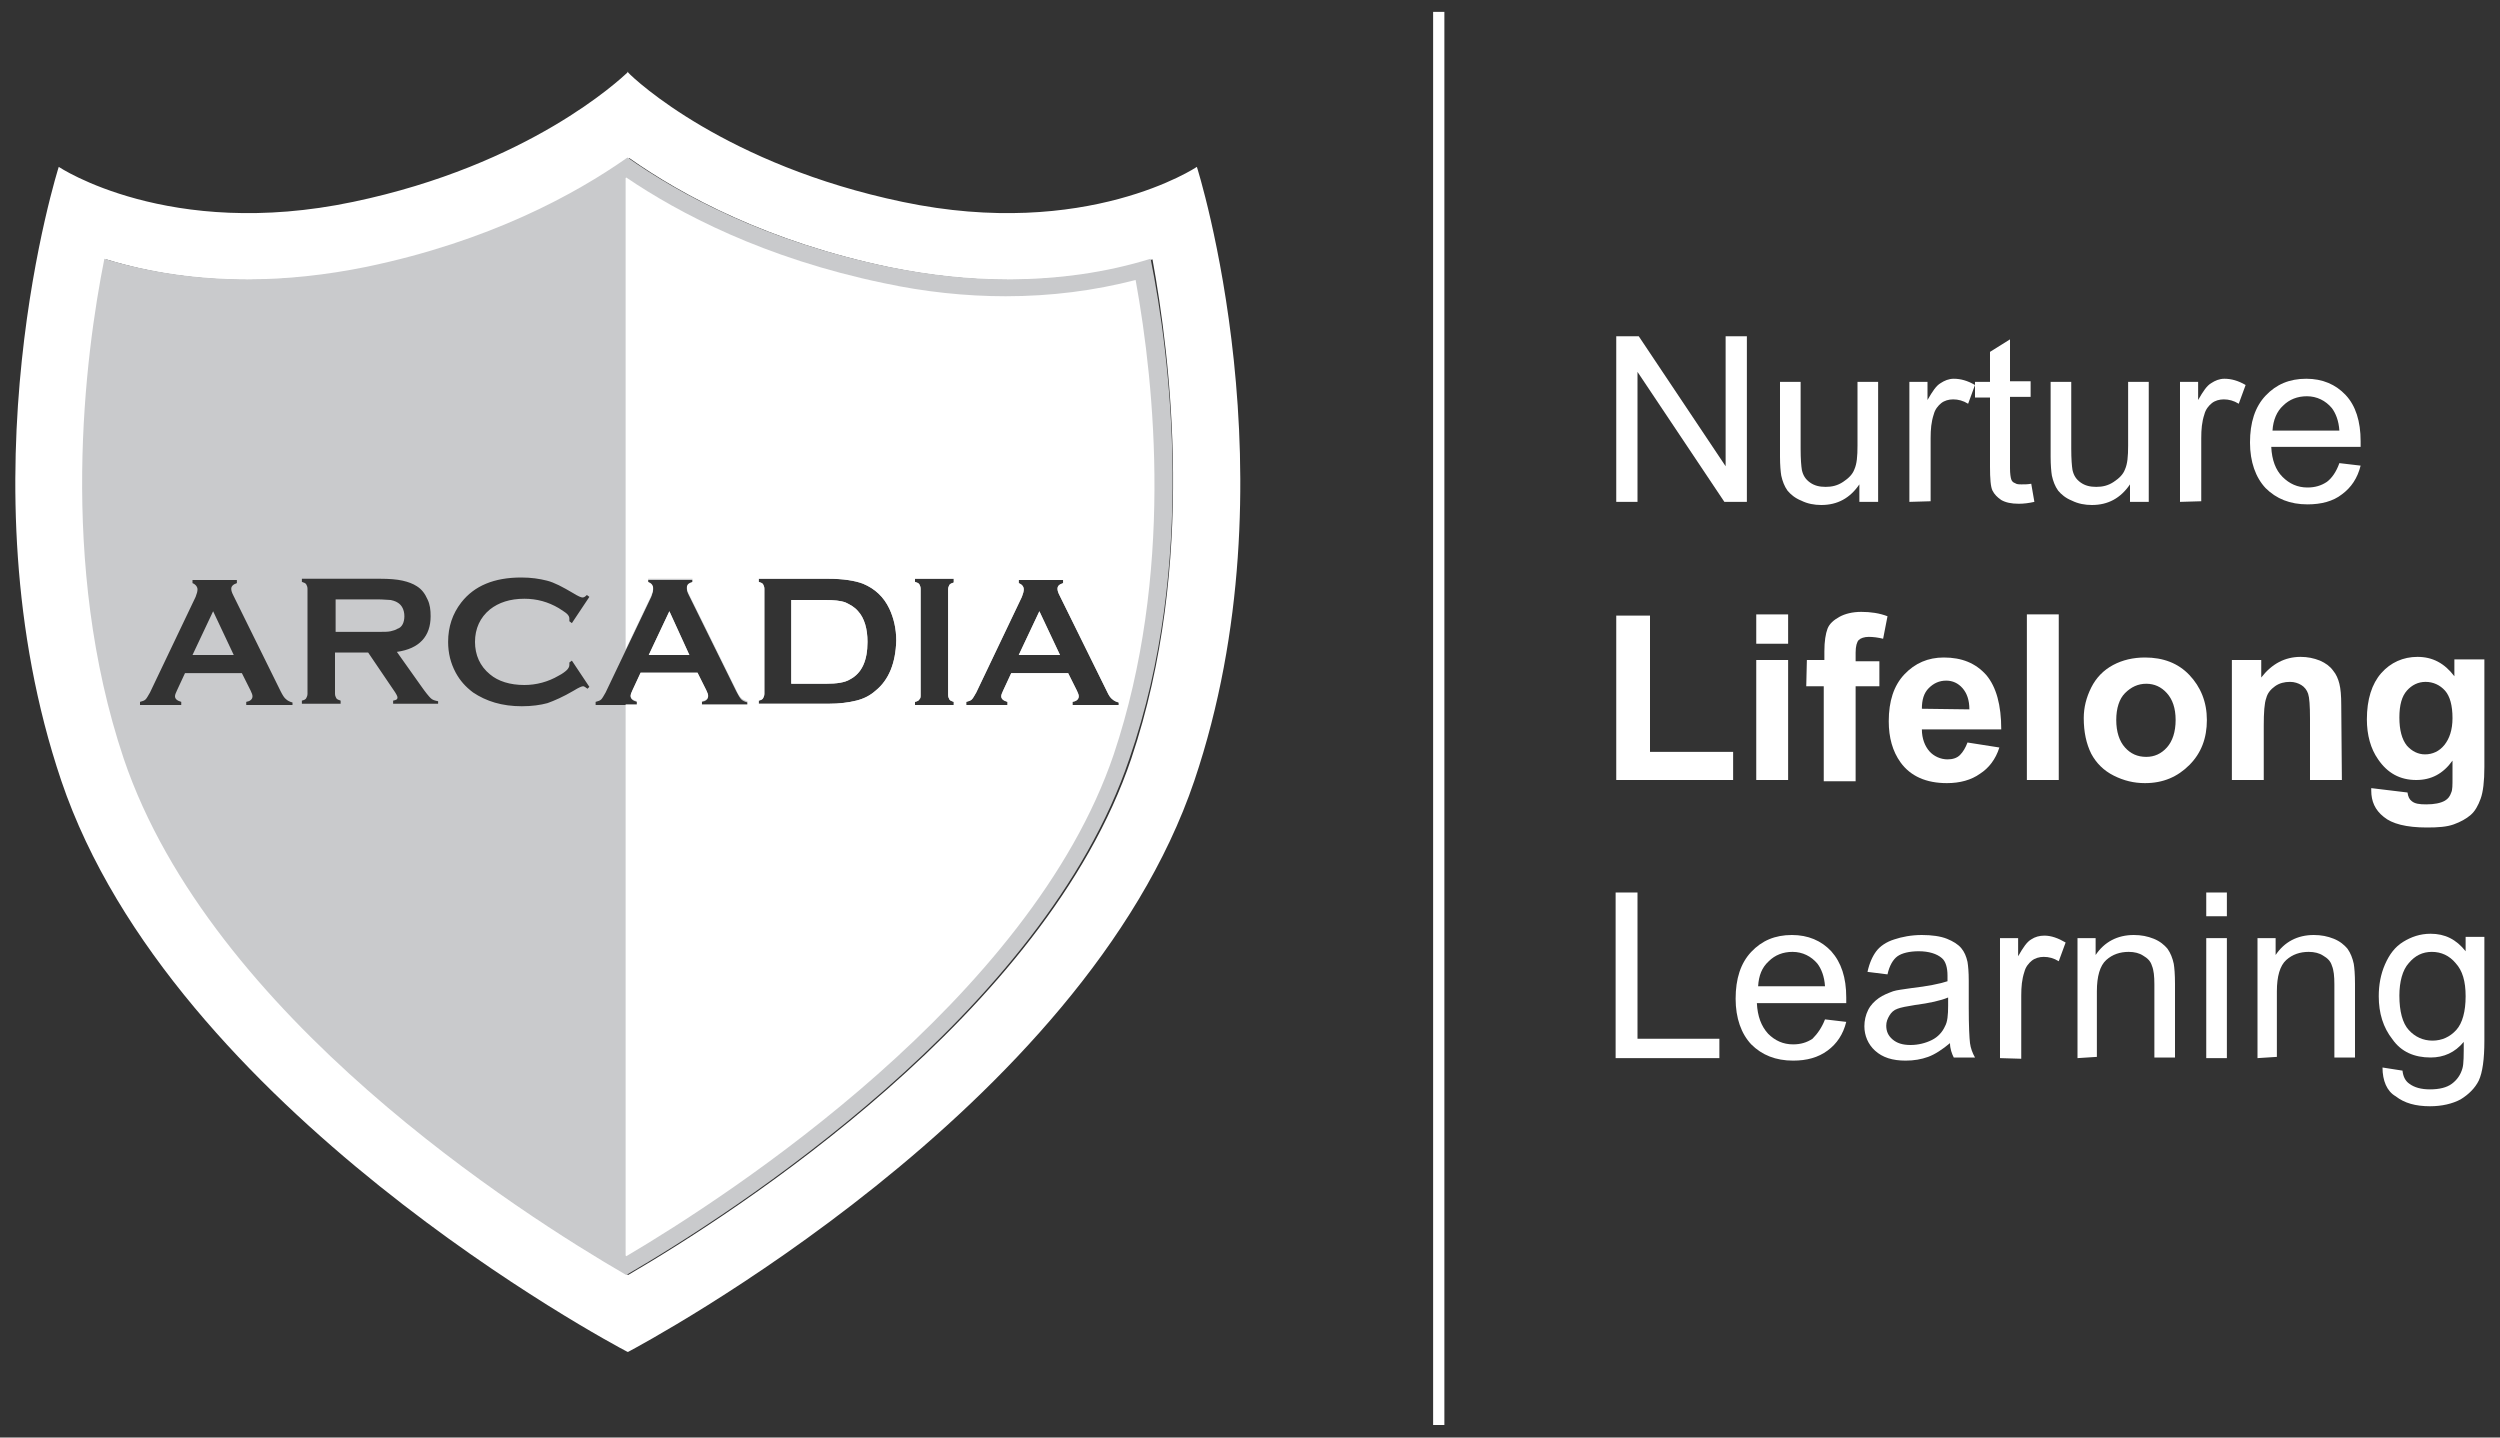 <?xml version="1.0" encoding="utf-8"?>
<!-- Generator: Adobe Illustrator 26.1.0, SVG Export Plug-In . SVG Version: 6.00 Build 0)  -->
<svg version="1.1" id="Layer_1" xmlns="http://www.w3.org/2000/svg" xmlns:xlink="http://www.w3.org/1999/xlink" x="0px" y="0px"
	 viewBox="0 0 400 230" style="enable-background:new 0 0 400 230;" xml:space="preserve">
<rect x="0" y="0" width="400" height="230" fill="#333333" stroke="none"/>
<style type="text/css">
	.st0{fill:#FFFFFF;}
	.st1{fill:#C9CACC;}
</style>
<g>
	<g>
		<g>
			<path class="st0" d="M258.6,80.3V53.8h3.6l13.9,20.8V53.8h3.4v26.5h-3.6L262,59.5v20.8H258.6z"/>
			<path class="st0" d="M297.5,80.3v-2.8c-1.5,2.2-3.5,3.3-6.1,3.3c-1.1,0-2.2-0.2-3.2-0.7c-1-0.4-1.7-1-2.2-1.6
				c-0.5-0.7-0.8-1.5-1-2.4c-0.1-0.6-0.2-1.7-0.2-3v-12h3.3v10.7c0,1.7,0.1,2.8,0.2,3.4c0.2,0.9,0.6,1.5,1.3,2
				c0.7,0.5,1.5,0.7,2.5,0.7s1.9-0.2,2.8-0.8c0.9-0.6,1.5-1.2,1.8-2c0.4-0.9,0.5-2.1,0.5-3.8V61.1h3.3v19.2H297.5L297.5,80.3z"/>
			<path class="st0" d="M305.5,80.3V61.1h2.9V64c0.8-1.4,1.4-2.3,2.1-2.7c0.6-0.4,1.3-0.7,2.1-0.7c1.1,0,2.2,0.3,3.4,1l-1.1,3
				c-0.8-0.5-1.6-0.7-2.4-0.7c-0.7,0-1.4,0.2-1.9,0.6s-1,1-1.2,1.8c-0.4,1.2-0.5,2.4-0.5,3.8v10.1L305.5,80.3L305.5,80.3z"/>
			<path class="st0" d="M325,77.4l0.5,2.9c-0.9,0.2-1.7,0.3-2.5,0.3c-1.2,0-2.1-0.2-2.8-0.6c-0.6-0.4-1.1-0.9-1.4-1.5
				s-0.4-1.9-0.4-3.8V63.6H316v-2.5h2.4v-4.8l3.2-2V61h3.3v2.5h-3.3v11.4c0,0.9,0.1,1.5,0.2,1.8s0.3,0.5,0.6,0.6
				c0.3,0.2,0.6,0.2,1.1,0.2C324,77.5,324.4,77.5,325,77.4z"/>
			<path class="st0" d="M340.8,80.3v-2.8c-1.5,2.2-3.5,3.3-6.1,3.3c-1.1,0-2.2-0.2-3.2-0.7c-1-0.4-1.7-1-2.2-1.6
				c-0.5-0.7-0.8-1.5-1-2.4c-0.1-0.6-0.2-1.7-0.2-3v-12h3.3v10.7c0,1.7,0.1,2.8,0.2,3.4c0.2,0.9,0.6,1.5,1.3,2
				c0.7,0.5,1.5,0.7,2.5,0.7s1.9-0.2,2.8-0.8c0.9-0.6,1.5-1.2,1.8-2c0.4-0.9,0.5-2.1,0.5-3.8V61.1h3.3v19.2H340.8L340.8,80.3z"/>
			<path class="st0" d="M348.8,80.3V61.1h2.9V64c0.8-1.4,1.4-2.3,2.1-2.7c0.6-0.4,1.3-0.7,2.1-0.7c1.1,0,2.2,0.3,3.4,1l-1.1,3
				c-0.8-0.5-1.6-0.7-2.4-0.7c-0.7,0-1.4,0.2-1.9,0.6s-1,1-1.2,1.8c-0.4,1.2-0.5,2.4-0.5,3.8v10.1L348.8,80.3L348.8,80.3z"/>
			<path class="st0" d="M374.3,74.1l3.4,0.4c-0.5,2-1.5,3.5-3,4.6c-1.4,1.1-3.3,1.6-5.5,1.6c-2.8,0-5-0.9-6.7-2.6
				c-1.6-1.7-2.5-4.2-2.5-7.3c0-3.2,0.8-5.7,2.5-7.5c1.7-1.8,3.8-2.7,6.5-2.7c2.6,0,4.7,0.9,6.3,2.6c1.6,1.7,2.4,4.2,2.4,7.4
				c0,0.2,0,0.5,0,0.9h-14.3c0.1,2.1,0.7,3.7,1.8,4.8c1.1,1.1,2.4,1.7,4,1.7c1.2,0,2.2-0.3,3.1-0.9
				C373.1,76.5,373.8,75.5,374.3,74.1z M363.6,68.9h10.7c-0.1-1.6-0.6-2.8-1.2-3.6c-1-1.2-2.4-1.9-4-1.9c-1.5,0-2.8,0.5-3.8,1.5
				C364.3,65.8,363.7,67.2,363.6,68.9z"/>
			<path class="st0" d="M258.6,124.8V98.5h5.4v21.8h13.3v4.5C277.3,124.8,258.6,124.8,258.6,124.8z"/>
			<path class="st0" d="M281,103v-4.7h5.1v4.7H281z M281,124.8v-19.2h5.1v19.2C286.1,124.8,281,124.8,281,124.8z"/>
			<path class="st0" d="M289.1,105.6h2.8v-1.4c0-1.6,0.2-2.8,0.5-3.6c0.3-0.8,1-1.4,1.9-1.9s2.1-0.8,3.5-0.8c1.5,0,2.9,0.2,4.2,0.7
				l-0.7,3.6c-0.8-0.2-1.6-0.3-2.3-0.3c-0.7,0-1.3,0.2-1.6,0.5c-0.3,0.3-0.5,1-0.5,2v1.4h3.8v4h-3.8V125h-5.1v-15.2H289L289.1,105.6
				L289.1,105.6z"/>
			<path class="st0" d="M314.8,118.8l5.1,0.8c-0.6,1.9-1.7,3.3-3.1,4.2c-1.4,1-3.2,1.5-5.3,1.5c-3.3,0-5.8-1.1-7.4-3.3
				c-1.3-1.8-1.9-4-1.9-6.6c0-3.2,0.8-5.7,2.5-7.5c1.7-1.8,3.8-2.7,6.3-2.7c2.9,0,5.1,0.9,6.8,2.8c1.6,1.9,2.4,4.8,2.4,8.7h-12.7
				c0,1.5,0.5,2.7,1.2,3.5c0.7,0.8,1.8,1.3,2.9,1.3c0.8,0,1.5-0.2,2-0.7C314.1,120.3,314.5,119.6,314.8,118.8z M315.1,113.5
				c0-1.5-0.4-2.6-1.1-3.4c-0.7-0.8-1.6-1.2-2.6-1.2c-1.1,0-2,0.4-2.8,1.2c-0.8,0.8-1.1,1.9-1.1,3.3L315.1,113.5L315.1,113.5z"/>
			<path class="st0" d="M324.3,124.8V98.3h5.1v26.5H324.3z"/>
			<path class="st0" d="M333.4,114.9c0-1.7,0.4-3.3,1.2-4.9c0.8-1.6,2-2.8,3.5-3.6s3.2-1.2,5.1-1.2c2.9,0,5.3,0.9,7.1,2.8
				c1.8,1.9,2.8,4.3,2.8,7.2c0,2.9-0.9,5.3-2.8,7.2c-1.9,1.9-4.2,2.9-7.1,2.9c-1.8,0-3.4-0.4-5-1.2c-1.6-0.8-2.8-2-3.6-3.5
				C333.8,119,333.4,117.1,333.4,114.9z M338.6,115.2c0,1.9,0.5,3.4,1.4,4.4s2,1.5,3.4,1.5c1.3,0,2.4-0.5,3.3-1.5
				c0.9-1,1.4-2.5,1.4-4.4s-0.5-3.3-1.4-4.3s-2-1.5-3.3-1.5c-1.3,0-2.4,0.5-3.4,1.5C339.1,111.8,338.6,113.3,338.6,115.2z"/>
			<path class="st0" d="M374.7,124.8h-5.1V115c0-2.1-0.1-3.4-0.3-4c-0.2-0.6-0.6-1.1-1.1-1.4s-1.1-0.5-1.8-0.5
				c-0.9,0-1.7,0.2-2.4,0.7c-0.7,0.5-1.2,1.1-1.4,1.9c-0.3,0.8-0.4,2.3-0.4,4.4v8.7h-5.1v-19.2h4.7v2.8c1.7-2.2,3.8-3.3,6.3-3.3
				c1.1,0,2.1,0.2,3.1,0.6c0.9,0.4,1.6,0.9,2.1,1.6c0.5,0.6,0.8,1.3,1,2.1c0.2,0.8,0.3,1.9,0.3,3.4L374.7,124.8L374.7,124.8z"/>
			<path class="st0" d="M379.4,126.1l5.8,0.7c0.1,0.7,0.3,1.1,0.7,1.4c0.5,0.4,1.2,0.5,2.3,0.5c1.3,0,2.3-0.2,3-0.6
				c0.5-0.3,0.8-0.7,1-1.3c0.2-0.4,0.2-1.2,0.2-2.3v-2.8c-1.5,2.1-3.4,3.1-5.8,3.1c-2.6,0-4.6-1.1-6.1-3.3c-1.2-1.7-1.8-3.9-1.8-6.4
				c0-3.2,0.8-5.7,2.3-7.4c1.5-1.7,3.5-2.6,5.8-2.6c2.4,0,4.3,1,5.9,3.1v-2.7h4.8v17.2c0,2.3-0.2,4-0.6,5.1s-0.9,2-1.6,2.6
				c-0.7,0.6-1.6,1.1-2.7,1.5s-2.5,0.5-4.3,0.5c-3.3,0-5.6-0.6-6.9-1.7c-1.4-1.1-2-2.5-2-4.2C379.4,126.5,379.4,126.3,379.4,126.1z
				 M383.9,114.8c0,2,0.4,3.5,1.2,4.5c0.8,0.9,1.8,1.4,2.9,1.4c1.2,0,2.3-0.5,3.1-1.5c0.8-1,1.3-2.4,1.3-4.3c0-2-0.4-3.5-1.2-4.4
				c-0.8-0.9-1.9-1.4-3.1-1.4c-1.2,0-2.2,0.5-3,1.4S383.9,112.8,383.9,114.8z"/>
			<path class="st0" d="M258.5,169.3v-26.5h3.5v23.4h13.1v3.1H258.5z"/>
			<path class="st0" d="M292,163.1l3.4,0.4c-0.5,2-1.5,3.5-3,4.6s-3.3,1.6-5.5,1.6c-2.8,0-5-0.9-6.7-2.6c-1.6-1.7-2.5-4.2-2.5-7.3
				c0-3.2,0.8-5.7,2.5-7.5c1.7-1.8,3.8-2.7,6.5-2.7c2.6,0,4.7,0.9,6.3,2.6c1.6,1.8,2.4,4.2,2.4,7.4c0,0.2,0,0.5,0,0.9h-14.3
				c0.1,2.1,0.7,3.7,1.8,4.9c1.1,1.1,2.4,1.7,4,1.7c1.2,0,2.2-0.3,3.1-0.9C290.8,165.4,291.5,164.4,292,163.1z M281.3,157.8H292
				c-0.1-1.6-0.6-2.8-1.2-3.6c-1-1.2-2.4-1.9-4-1.9c-1.5,0-2.8,0.5-3.8,1.5C281.9,154.8,281.4,156.1,281.3,157.8z"/>
			<path class="st0" d="M312,166.9c-1.2,1-2.4,1.8-3.5,2.2s-2.3,0.6-3.6,0.6c-2.1,0-3.7-0.5-4.9-1.6c-1.1-1-1.7-2.4-1.7-3.9
				c0-0.9,0.2-1.8,0.6-2.6c0.4-0.8,1-1.4,1.7-1.9c0.7-0.5,1.5-0.8,2.3-1.1c0.6-0.2,1.6-0.3,2.9-0.5c2.6-0.3,4.6-0.7,5.8-1.1
				c0-0.4,0-0.7,0-0.9c0-1.3-0.3-2.3-0.9-2.8c-0.8-0.7-2.1-1.1-3.7-1.1c-1.5,0-2.7,0.3-3.4,0.8c-0.7,0.5-1.3,1.5-1.6,2.9l-3.2-0.4
				c0.3-1.4,0.8-2.5,1.4-3.3c0.6-0.8,1.6-1.5,2.9-1.9c1.2-0.4,2.7-0.7,4.4-0.7c1.6,0,3,0.2,4,0.6s1.8,0.9,2.3,1.5s0.8,1.3,1,2.2
				c0.1,0.6,0.2,1.6,0.2,3v4.3c0,3,0.1,4.9,0.2,5.7s0.4,1.6,0.8,2.3h-3.4C312.3,168.6,312,167.8,312,166.9z M311.7,159.6
				c-1.2,0.5-3,0.9-5.3,1.2c-1.3,0.2-2.3,0.4-2.8,0.6c-0.6,0.2-1,0.6-1.3,1.1c-0.3,0.5-0.5,1-0.5,1.6c0,0.9,0.3,1.6,1,2.2
				c0.7,0.6,1.6,0.9,2.9,0.9c1.2,0,2.4-0.3,3.4-0.8s1.7-1.3,2.1-2.2c0.4-0.7,0.5-1.8,0.5-3.3L311.7,159.6L311.7,159.6z"/>
			<path class="st0" d="M320,169.3v-19.2h2.9v2.9c0.8-1.4,1.4-2.3,2.1-2.7c0.6-0.4,1.3-0.6,2.1-0.6c1.1,0,2.2,0.4,3.4,1.1l-1.1,3
				c-0.8-0.5-1.6-0.7-2.4-0.7c-0.7,0-1.4,0.2-1.9,0.6s-1,1-1.2,1.8c-0.4,1.2-0.5,2.4-0.5,3.8v10.1L320,169.3L320,169.3z"/>
			<path class="st0" d="M332.4,169.3v-19.2h2.9v2.7c1.4-2.1,3.5-3.2,6.1-3.2c1.2,0,2.2,0.2,3.2,0.6s1.7,1,2.2,1.6
				c0.5,0.7,0.8,1.5,1,2.4c0.1,0.6,0.2,1.7,0.2,3.2v11.8h-3.3v-11.7c0-1.3-0.1-2.3-0.4-3c-0.2-0.7-0.7-1.2-1.4-1.6
				c-0.6-0.4-1.4-0.6-2.3-0.6c-1.4,0-2.6,0.4-3.6,1.3s-1.5,2.6-1.5,5v10.5L332.4,169.3L332.4,169.3z"/>
			<path class="st0" d="M353,146.6v-3.8h3.3v3.8H353z M353,169.3v-19.2h3.3v19.2H353z"/>
			<path class="st0" d="M361.2,169.3v-19.2h2.9v2.7c1.4-2.1,3.5-3.2,6.1-3.2c1.2,0,2.2,0.2,3.2,0.6s1.7,1,2.2,1.6
				c0.5,0.7,0.8,1.5,1,2.4c0.1,0.6,0.2,1.7,0.2,3.2v11.8h-3.3v-11.7c0-1.3-0.1-2.3-0.4-3c-0.2-0.7-0.7-1.2-1.4-1.6
				c-0.6-0.4-1.4-0.6-2.3-0.6c-1.4,0-2.6,0.4-3.6,1.3s-1.5,2.6-1.5,5v10.5L361.2,169.3L361.2,169.3z"/>
			<path class="st0" d="M381.2,170.8l3.2,0.5c0.1,1,0.5,1.7,1.1,2.1c0.8,0.6,1.9,0.9,3.3,0.9c1.5,0,2.7-0.3,3.5-0.9
				c0.8-0.6,1.4-1.4,1.7-2.5c0.2-0.7,0.2-2.1,0.2-4.2c-1.4,1.7-3.2,2.5-5.3,2.5c-2.6,0-4.7-0.9-6.1-2.9c-1.5-1.9-2.2-4.2-2.2-6.9
				c0-1.8,0.3-3.5,1-5.1c0.7-1.6,1.6-2.8,2.9-3.6s2.7-1.3,4.4-1.3c2.3,0,4.1,0.9,5.6,2.8v-2.3h3v16.6c0,3-0.3,5.1-0.9,6.4
				c-0.6,1.2-1.6,2.2-2.9,3c-1.3,0.7-3,1.1-4.9,1.1c-2.3,0-4.1-0.5-5.5-1.6C381.9,174.6,381.2,172.9,381.2,170.8z M383.9,159.3
				c0,2.5,0.5,4.4,1.5,5.5s2.3,1.7,3.8,1.7s2.8-0.6,3.8-1.7s1.5-3,1.5-5.4s-0.5-4.1-1.6-5.3c-1-1.2-2.3-1.8-3.8-1.8
				s-2.7,0.6-3.7,1.8C384.4,155.2,383.9,157.1,383.9,159.3z"/>
		</g>
		<g>
			<rect x="229.3" y="1.9" class="st0" width="1.8" height="226.1"/>
		</g>
	</g>
	<path class="st0" d="M191.5,26.7c0,0-17.6,11.8-47.1,5.6c-28.2-5.9-42.8-19.5-43.9-20.7v-0.1c0,0,0,0-0.1,0l0,0v0.1
		c-1.2,1.1-15.7,14.8-43.9,20.7C27,38.5,9.4,26.7,9.4,26.7s-15.9,49.9,0.4,98.2c17.8,52.6,87.9,90,90.6,91.4l0,0l0,0h0.1l0,0
		c2.6-1.4,72.8-38.8,90.6-91.4C207.4,76.6,191.5,26.7,191.5,26.7z M181,121.4c-13.8,40.8-63.5,72.7-80.5,82.6
		c-17-9.8-66.5-41.3-80.4-82.6C9.5,90.2,13.9,57,17,41.5c7.1,2.2,14.8,3.3,22.9,3.3c6.2,0,12.6-0.7,19-2
		c19.7-4.1,33.4-11.6,41.8-17.5c8.4,5.9,22.1,13.4,41.8,17.5c6.4,1.3,12.8,2,19,2c8,0,15.7-1.1,22.9-3.3
		C187.2,56.9,191.5,90.2,181,121.4z"/>
	<g>
		<g>
			<polygon class="st1" points="30.8,104.8 37.4,104.8 34.1,97.8 			"/>
			<polygon class="st1" points="103.8,104.8 110.3,104.8 107.1,97.8 			"/>
			<path class="st1" d="M135.3,96.4c-0.8-0.3-1.9-0.4-3.2-0.4h-5.5v13.4h5.5c1.8,0,3.1-0.2,3.9-0.7c1.9-1,2.8-3,2.8-6
				c0-2.1-0.5-3.8-1.5-4.9C136.7,97.1,136.1,96.8,135.3,96.4z"/>
			<path class="st1" d="M64.7,98.6c0-1-0.4-1.8-1.1-2.2c-0.3-0.2-0.7-0.3-1.1-0.4c-0.4,0-1.1-0.1-2.1-0.1h-6.7v5.2h6.7
				c1,0,1.7,0,2.1-0.1s0.8-0.2,1.1-0.4C64.3,100.4,64.7,99.6,64.7,98.6z"/>
			<polygon class="st1" points="163,104.8 169.6,104.8 166.3,97.8 			"/>
			<path class="st1" d="M184.1,41.4c-7.1,2.2-14.8,3.3-22.9,3.3c-6.2,0-12.6-0.7-19-2c-19.7-4.1-33.4-11.6-41.8-17.5
				C92,31.1,78.3,38.6,58.6,42.7c-6.4,1.3-12.8,2-19,2c-8.1,0-15.7-1.1-22.9-3.3c-3.1,15.5-7.4,48.7,3.1,80
				c14,41.3,63.5,72.8,80.4,82.6c17-9.9,66.7-41.8,80.5-82.6C191.5,90.2,187.2,56.9,184.1,41.4z M46.7,112.8h-7.3v-0.5
				c0.6-0.1,1-0.4,1-0.9c0-0.2-0.1-0.5-0.3-0.9l-1.4-2.8h-9.1l-1.3,2.8c-0.2,0.4-0.3,0.7-0.3,0.9c0,0.4,0.3,0.7,1,0.9v0.5h-6.6v-0.5
				c0.4-0.1,0.7-0.2,0.9-0.4c0.2-0.2,0.4-0.6,0.7-1.1l7.3-15.3c0.2-0.5,0.3-0.9,0.3-1.2c0-0.4-0.3-0.8-0.8-1v-0.5h7.1v0.5
				c-0.6,0.2-0.9,0.5-0.9,0.9c0,0.3,0.1,0.6,0.3,1l7.6,15.4c0.3,0.6,0.6,1.1,0.9,1.3c0.2,0.2,0.6,0.4,1,0.5v0.4H46.7z M70.1,112.6
				h-7.2v-0.5c0.5-0.1,0.7-0.2,0.7-0.5c0-0.2-0.2-0.6-0.7-1.3l-4-5.9h-5.3l0,0v6.6c0,0.3,0.1,0.5,0.2,0.7s0.4,0.3,0.7,0.4v0.5h-6.2
				v-0.5c0.4-0.1,0.6-0.2,0.7-0.4c0.1-0.2,0.2-0.4,0.2-0.7V94.2c0-0.3-0.1-0.5-0.2-0.7s-0.4-0.3-0.7-0.4v-0.5h12.5
				c1.5,0,2.7,0.1,3.6,0.3c0.9,0.2,1.7,0.5,2.3,0.9c0.8,0.5,1.3,1.2,1.7,2.1c0.4,0.8,0.5,1.7,0.5,2.7c0,3.2-1.8,5.2-5.4,5.7l3.9,5.5
				c0.7,1,1.2,1.6,1.5,1.9s0.7,0.4,1.2,0.5L70.1,112.6L70.1,112.6z M94,110.2c-0.3-0.2-0.5-0.4-0.7-0.4s-0.7,0.2-1.5,0.7
				c-1.7,1-3.1,1.6-4.2,2c-1.1,0.3-2.5,0.5-4.1,0.5c-3.2,0-5.7-0.8-7.8-2.2c-1.2-0.9-2.1-1.9-2.8-3.2c-0.8-1.5-1.2-3.1-1.2-4.9
				c0-2.4,0.7-4.5,2.1-6.3c2.1-2.7,5.3-4,9.6-4c1.6,0,2.9,0.2,4.1,0.5s2.5,1,4.2,2c0.8,0.5,1.3,0.7,1.5,0.7s0.4-0.1,0.7-0.4l0.4,0.3
				l-2.8,4.2l-0.4-0.3c0-0.2,0-0.3,0-0.4c0-0.3-0.1-0.5-0.4-0.8c-0.2-0.2-0.7-0.5-1.3-0.9c-1.7-1-3.5-1.5-5.5-1.5
				c-2.3,0-4.1,0.6-5.5,1.7c-1.6,1.3-2.4,3.1-2.4,5.2s0.8,3.9,2.4,5.2c1.3,1.1,3.2,1.7,5.5,1.7c1.9,0,3.8-0.5,5.5-1.5
				c0.6-0.3,1.1-0.7,1.3-0.9c0.2-0.2,0.4-0.5,0.4-0.8c0-0.1,0-0.2,0-0.4l0.4-0.3l2.8,4.2L94,110.2z M119.6,112.8h-7.3v-0.5
				c0.6-0.1,1-0.4,1-0.9c0-0.2-0.1-0.5-0.3-0.9l-1.4-2.8h-9.1l-1.3,2.8c-0.2,0.4-0.3,0.7-0.3,0.9c0,0.4,0.3,0.7,1,0.9v0.5h-6.6v-0.5
				c0.4-0.1,0.7-0.2,0.9-0.4c0.2-0.2,0.4-0.6,0.7-1.1l7.3-15.3c0.2-0.5,0.3-0.9,0.3-1.2c0-0.4-0.3-0.8-0.8-1v-0.5h7.1v0.5
				c-0.6,0.2-0.9,0.5-0.9,0.9c0,0.3,0.1,0.6,0.3,1l7.6,15.4c0.3,0.6,0.6,1.1,0.8,1.3c0.2,0.2,0.6,0.4,1,0.5L119.6,112.8L119.6,112.8
				z M140.1,110.5c-0.9,0.8-1.9,1.3-3.1,1.6s-2.7,0.5-4.5,0.5h-11.1v-0.5c0.4-0.1,0.6-0.2,0.7-0.4c0.1-0.2,0.2-0.4,0.2-0.7V94.2
				c0-0.3-0.1-0.5-0.2-0.7s-0.4-0.3-0.7-0.4v-0.5h11.1c2.4,0,4.3,0.3,5.6,0.8c1.9,0.8,3.3,2.1,4.2,4c0.7,1.5,1.1,3.2,1.1,5.1
				C143.3,106.1,142.2,108.8,140.1,110.5z M152.6,93.2c-0.3,0.1-0.6,0.2-0.7,0.4c-0.1,0.2-0.2,0.4-0.2,0.7v16.9
				c0,0.3,0.1,0.5,0.2,0.7s0.4,0.3,0.7,0.4v0.5h-6.2v-0.5c0.4-0.1,0.6-0.2,0.7-0.4c0.2-0.2,0.2-0.4,0.2-0.7v-17
				c0-0.3-0.1-0.5-0.2-0.7s-0.4-0.3-0.7-0.4v-0.5h6.2V93.2z M178.9,112.8h-7.3v-0.5c0.6-0.1,1-0.4,1-0.9c0-0.2-0.1-0.5-0.3-0.9
				l-1.4-2.8h-9.1l-1.3,2.8c-0.2,0.4-0.3,0.7-0.3,0.9c0,0.4,0.3,0.7,1,0.9v0.5h-6.6v-0.5c0.4-0.1,0.7-0.2,0.9-0.4
				c0.2-0.2,0.4-0.6,0.7-1.1l7.3-15.3c0.2-0.5,0.3-0.9,0.3-1.2c0-0.4-0.3-0.8-0.8-1v-0.5h7.1v0.5c-0.6,0.2-0.9,0.5-0.9,0.9
				c0,0.3,0.1,0.6,0.3,1l7.6,15.4c0.3,0.6,0.6,1.1,0.9,1.3c0.2,0.2,0.6,0.4,1,0.5v0.4H178.9z"/>
		</g>
		<g>
			<path class="st0" d="M135.3,96.4c-0.8-0.3-1.9-0.4-3.2-0.4h-5.5v13.4h5.5c1.8,0,3.1-0.2,3.9-0.7c1.9-1,2.8-3,2.8-6
				c0-2.1-0.5-3.8-1.5-4.9C136.7,97.1,136.1,96.8,135.3,96.4z"/>
			<polygon class="st0" points="163,104.8 169.6,104.8 166.3,97.8 			"/>
			<polygon class="st0" points="103.8,104.8 110.3,104.8 107.1,97.8 			"/>
			<path class="st0" d="M181.7,44.8c-6.6,1.7-13.5,2.6-20.8,2.6c-6.4,0-13-0.7-19.5-2.1c-19.2-4-32.8-11.2-41.2-16.9l-0.1,0.1v75.4
				l4.1-8.6c0.2-0.5,0.3-0.9,0.3-1.2c0-0.5-0.3-0.8-0.8-1v-0.5h7.1v0.5c-0.6,0.2-0.9,0.4-0.9,0.9c0,0.3,0.1,0.6,0.3,1l7.6,15.4
				c0.3,0.7,0.6,1.1,0.8,1.3c0.2,0.2,0.6,0.4,1,0.5v0.5h-7.3v-0.5c0.6-0.1,1-0.4,1-0.9c0-0.2-0.1-0.5-0.3-0.9l-1.4-2.8h-9.1
				l-1.3,2.8c-0.2,0.4-0.3,0.7-0.3,0.9c0,0.4,0.3,0.7,1,0.9v0.5h-1.8v88.2c0,0,0.1,0,0.1,0.1c16.6-9.8,64.7-41.1,78-80.3
				C187.8,92,184.8,61.9,181.7,44.8z M140.1,110.5c-0.9,0.8-1.9,1.3-3.1,1.6s-2.7,0.5-4.5,0.5h-11.1v-0.5c0.4-0.1,0.6-0.2,0.7-0.4
				c0.1-0.2,0.2-0.4,0.2-0.7V94.2c0-0.3-0.1-0.5-0.2-0.7s-0.4-0.3-0.7-0.4v-0.5h11.1c2.4,0,4.3,0.3,5.6,0.8c1.9,0.8,3.3,2.1,4.2,4
				c0.7,1.5,1.1,3.2,1.1,5.1C143.3,106.1,142.2,108.8,140.1,110.5z M152.6,93.2c-0.3,0.1-0.6,0.2-0.7,0.4c-0.1,0.2-0.2,0.4-0.2,0.7
				v16.9c0,0.3,0.1,0.5,0.2,0.7s0.4,0.3,0.7,0.4v0.5h-6.2v-0.5c0.4-0.1,0.6-0.2,0.7-0.4c0.2-0.2,0.2-0.4,0.2-0.7v-17
				c0-0.3-0.1-0.5-0.2-0.7s-0.4-0.3-0.7-0.4v-0.5h6.2V93.2z M178.9,112.8h-7.3v-0.5c0.6-0.1,1-0.4,1-0.9c0-0.2-0.1-0.5-0.3-0.9
				l-1.4-2.8h-9.1l-1.3,2.8c-0.2,0.4-0.3,0.7-0.3,0.9c0,0.4,0.3,0.7,1,0.9v0.5h-6.6v-0.5c0.4-0.1,0.7-0.2,0.9-0.4
				c0.2-0.2,0.4-0.6,0.7-1.1l7.3-15.3c0.2-0.5,0.3-0.9,0.3-1.2c0-0.5-0.3-0.8-0.8-1v-0.5h7.1v0.5c-0.6,0.2-0.9,0.4-0.9,0.9
				c0,0.3,0.1,0.6,0.3,1l7.6,15.4c0.3,0.7,0.6,1.1,0.9,1.3c0.2,0.2,0.6,0.4,1,0.5v0.4H178.9z"/>
		</g>
	</g>
</g>
</svg>
